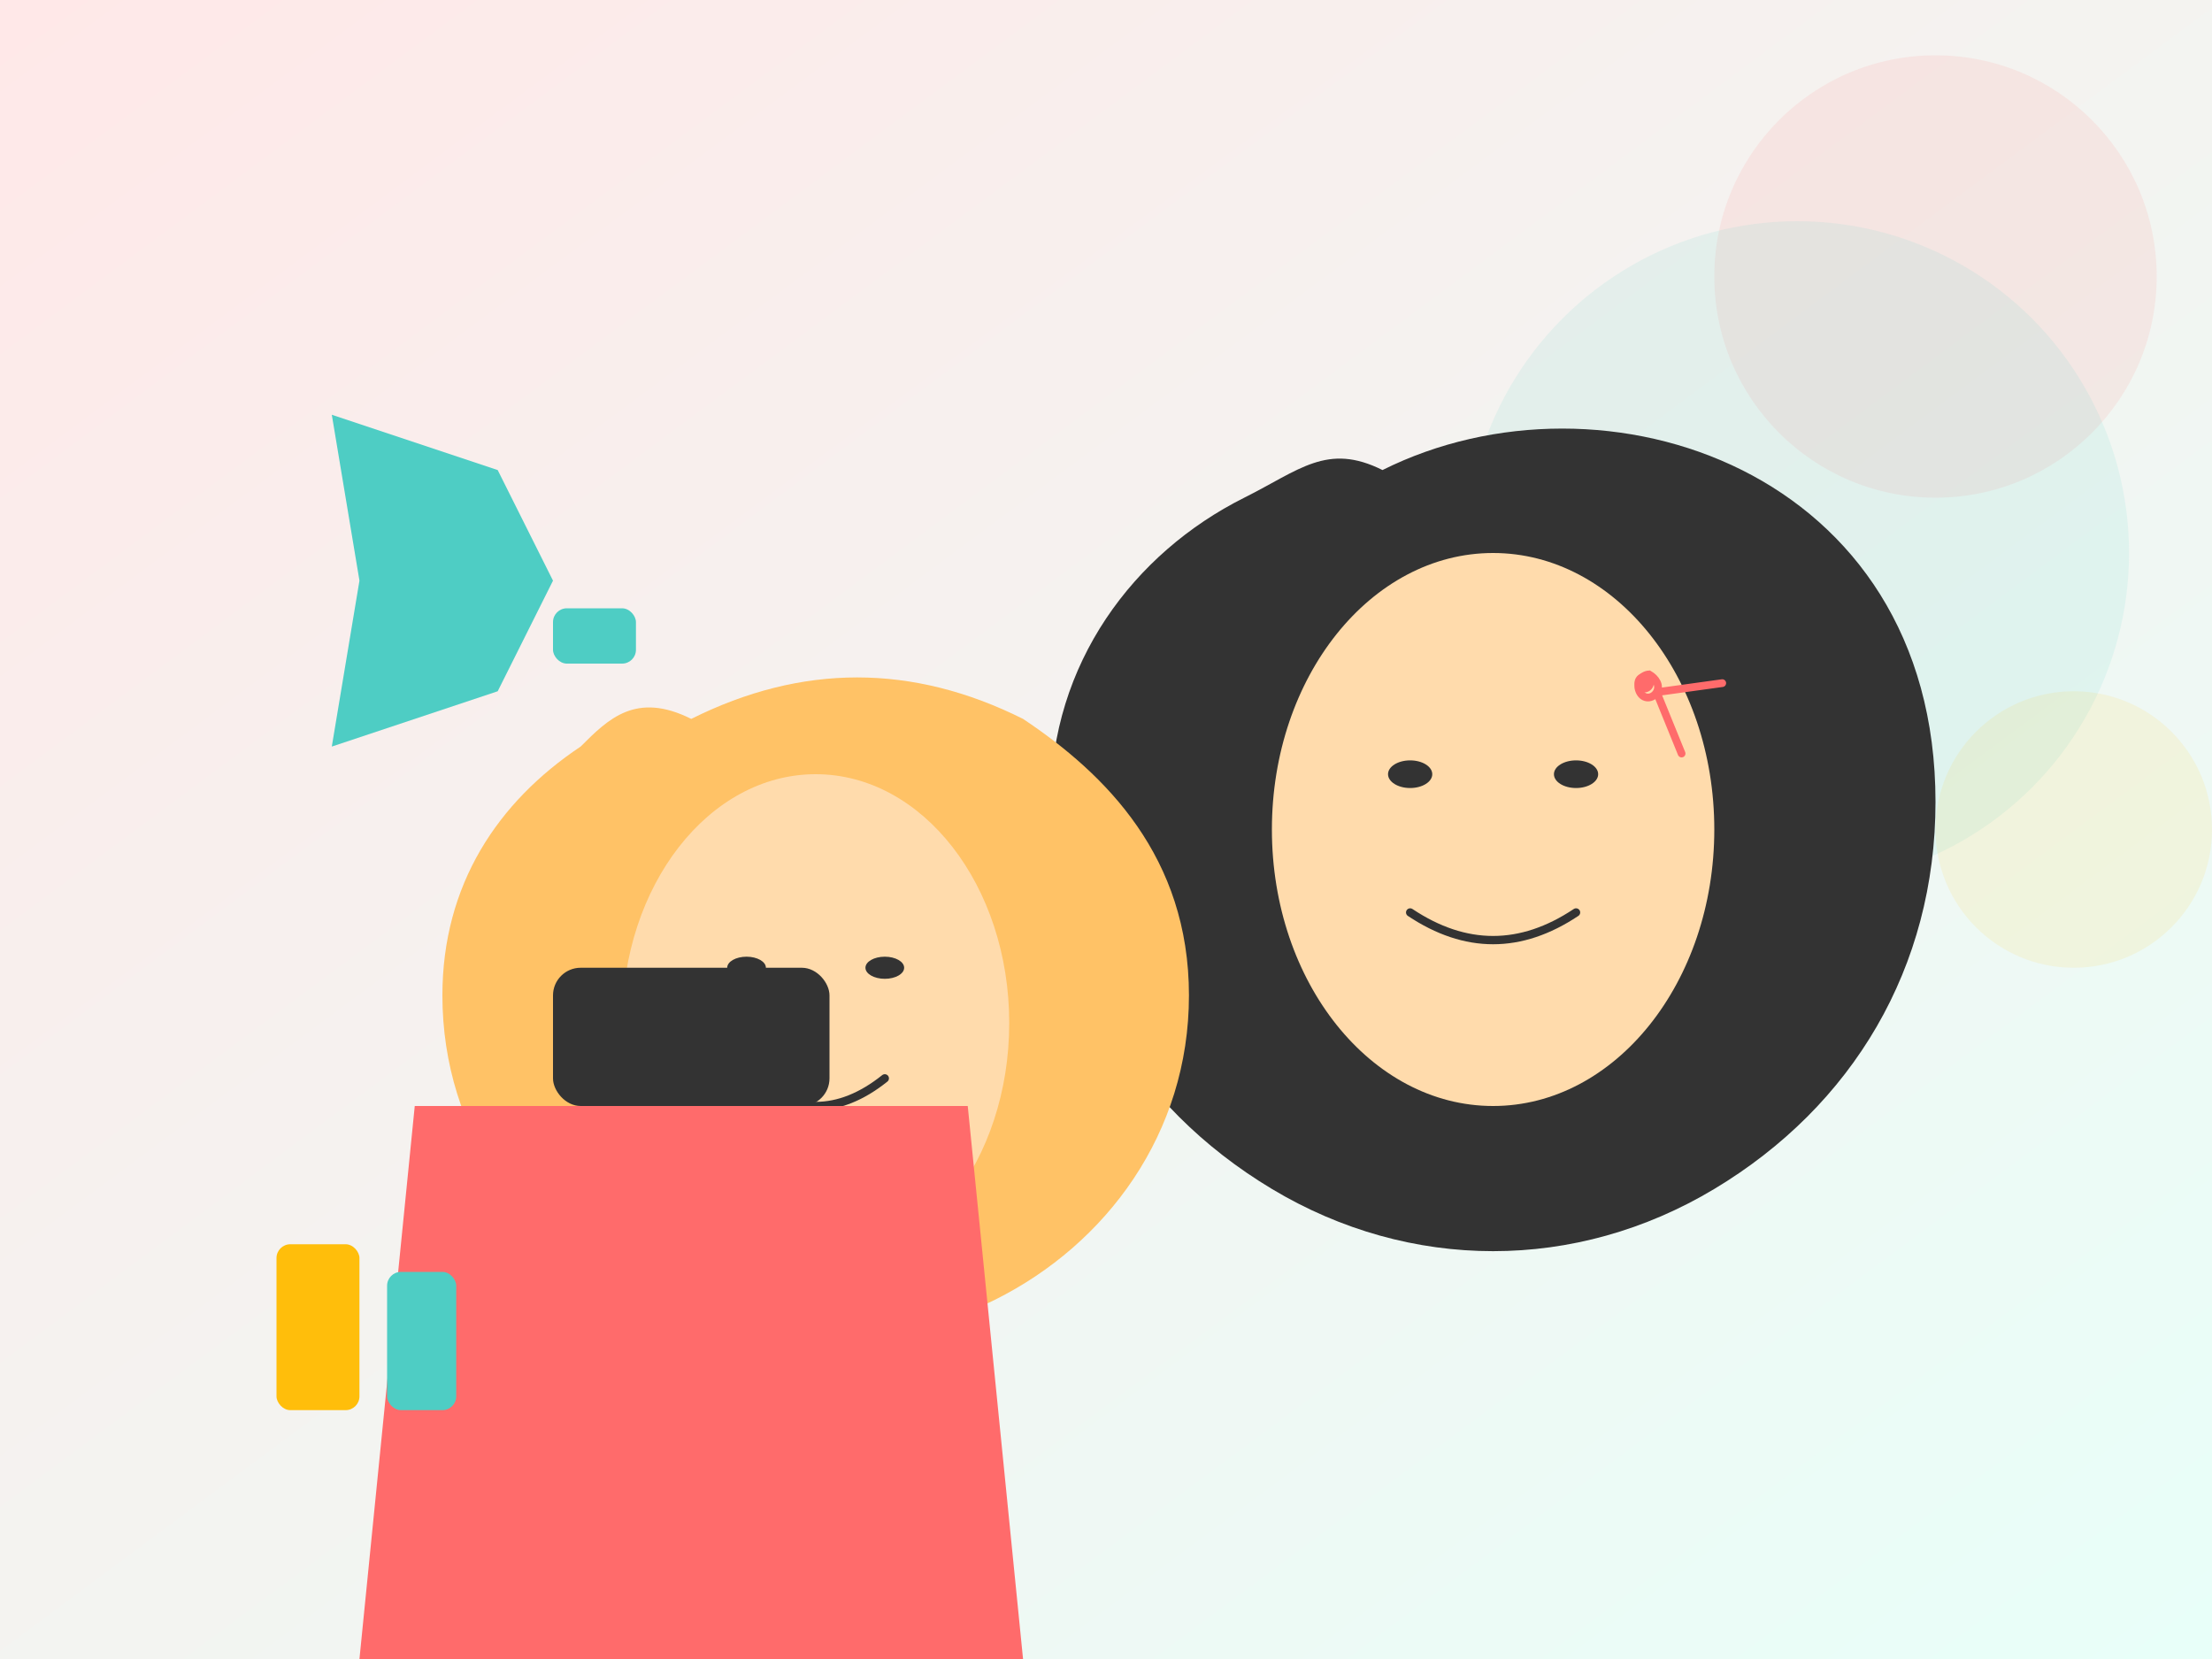 <svg xmlns="http://www.w3.org/2000/svg" width="800" height="600" viewBox="0 0 800 600">
  <rect x="0" y="0" width="800" height="600" fill="#808080" stroke="none"/>
  <defs>
    <linearGradient id="bg-gradient" x1="0%" y1="0%" x2="100%" y2="100%">
      <stop offset="0%" stop-color="#ffe8e8" />
      <stop offset="100%" stop-color="#e8fff9" />
    </linearGradient>
  </defs>

  <!-- Background -->
  <rect width="800" height="600" fill="url(#bg-gradient)" />

  <!-- Decorative circles -->
  <circle cx="700" cy="100" r="80" fill="#ff6b6b" opacity="0.1" />
  <circle cx="650" cy="200" r="120" fill="#4ecdc4" opacity="0.1" />
  <circle cx="750" cy="300" r="50" fill="#ffbe0b" opacity="0.1" />

  <!-- Hairstylist -->
  <g transform="translate(500, 300)">
    <!-- Hair -->
    <path d="M-50,-120 C-90,-100 -120,-60 -120,-10 C-120,50 -90,100 -40,130 C10,160 70,160 120,130 C170,100 200,50 200,-10 C200,-70 170,-110 130,-130 C90,-150 40,-150 0,-130 C-20,-140 -30,-130 -50,-120 Z" fill="#333333" />

    <!-- Face -->
    <ellipse cx="40" cy="0" rx="80" ry="100" fill="#ffdbac" />

    <!-- Eyes -->
    <ellipse cx="10" cy="-20" rx="8" ry="5" fill="#333333" />
    <ellipse cx="70" cy="-20" rx="8" ry="5" fill="#333333" />

    <!-- Smile -->
    <path d="M10,30 Q40,50 70,30" fill="none" stroke="#333333" stroke-width="3" stroke-linecap="round" />

    <!-- Scissors -->
    <g transform="translate(90, -80) rotate(30) scale(0.7)">
      <path d="M25,25 C22,27 21,32 25,35 C29,38 33,35 33,31 C33,27 29,25 25,25 Z M33,31 L60,10 M33,31 L60,52" stroke="#ff6b6b" stroke-width="4" fill="none" stroke-linecap="round" />
      <circle cx="25" cy="30" r="5" fill="#ff6b6b" />
    </g>
  </g>

  <!-- Client in chair -->
  <g transform="translate(250, 350)">
    <!-- Hair being styled -->
    <path d="M-40,-80 C-70,-60 -90,-30 -90,10 C-90,60 -60,100 -20,120 C20,140 70,140 110,120 C150,100 180,60 180,10 C180,-40 150,-70 120,-90 C80,-110 40,-110 0,-90 C-20,-100 -30,-90 -40,-80 Z" fill="#ffc266" />

    <!-- Face -->
    <ellipse cx="45" cy="20" rx="70" ry="90" fill="#ffdbac" />

    <!-- Eyes -->
    <ellipse cx="20" cy="0" rx="7" ry="4" fill="#333333" />
    <ellipse cx="70" cy="0" rx="7" ry="4" fill="#333333" />

    <!-- Smile -->
    <path d="M20,40 Q45,60 70,40" fill="none" stroke="#333333" stroke-width="3" stroke-linecap="round" />
  </g>

  <!-- Salon chair -->
  <path d="M150,400 L130,600 L370,600 L350,400 Z" fill="#ff6b6b" />
  <rect x="200" y="350" width="100" height="50" rx="10" fill="#333333" />

  <!-- Styling equipment -->
  <g transform="translate(120, 150)">
    <!-- Hairdryer -->
    <path d="M0,0 L60,20 L80,60 L60,100 L0,120 L10,60 Z" fill="#4ecdc4" />
    <rect x="80" y="70" width="30" height="20" rx="5" fill="#4ecdc4" />
  </g>

  <!-- Hair products -->
  <g transform="translate(100, 450)">
    <rect x="0" y="0" width="30" height="60" rx="5" fill="#ffbe0b" />
    <rect x="40" y="10" width="25" height="50" rx="5" fill="#4ecdc4" />
    <rect x="75" y="20" width="20" height="40" rx="5" fill="#ff6b6b" />
  </g>
</svg>
